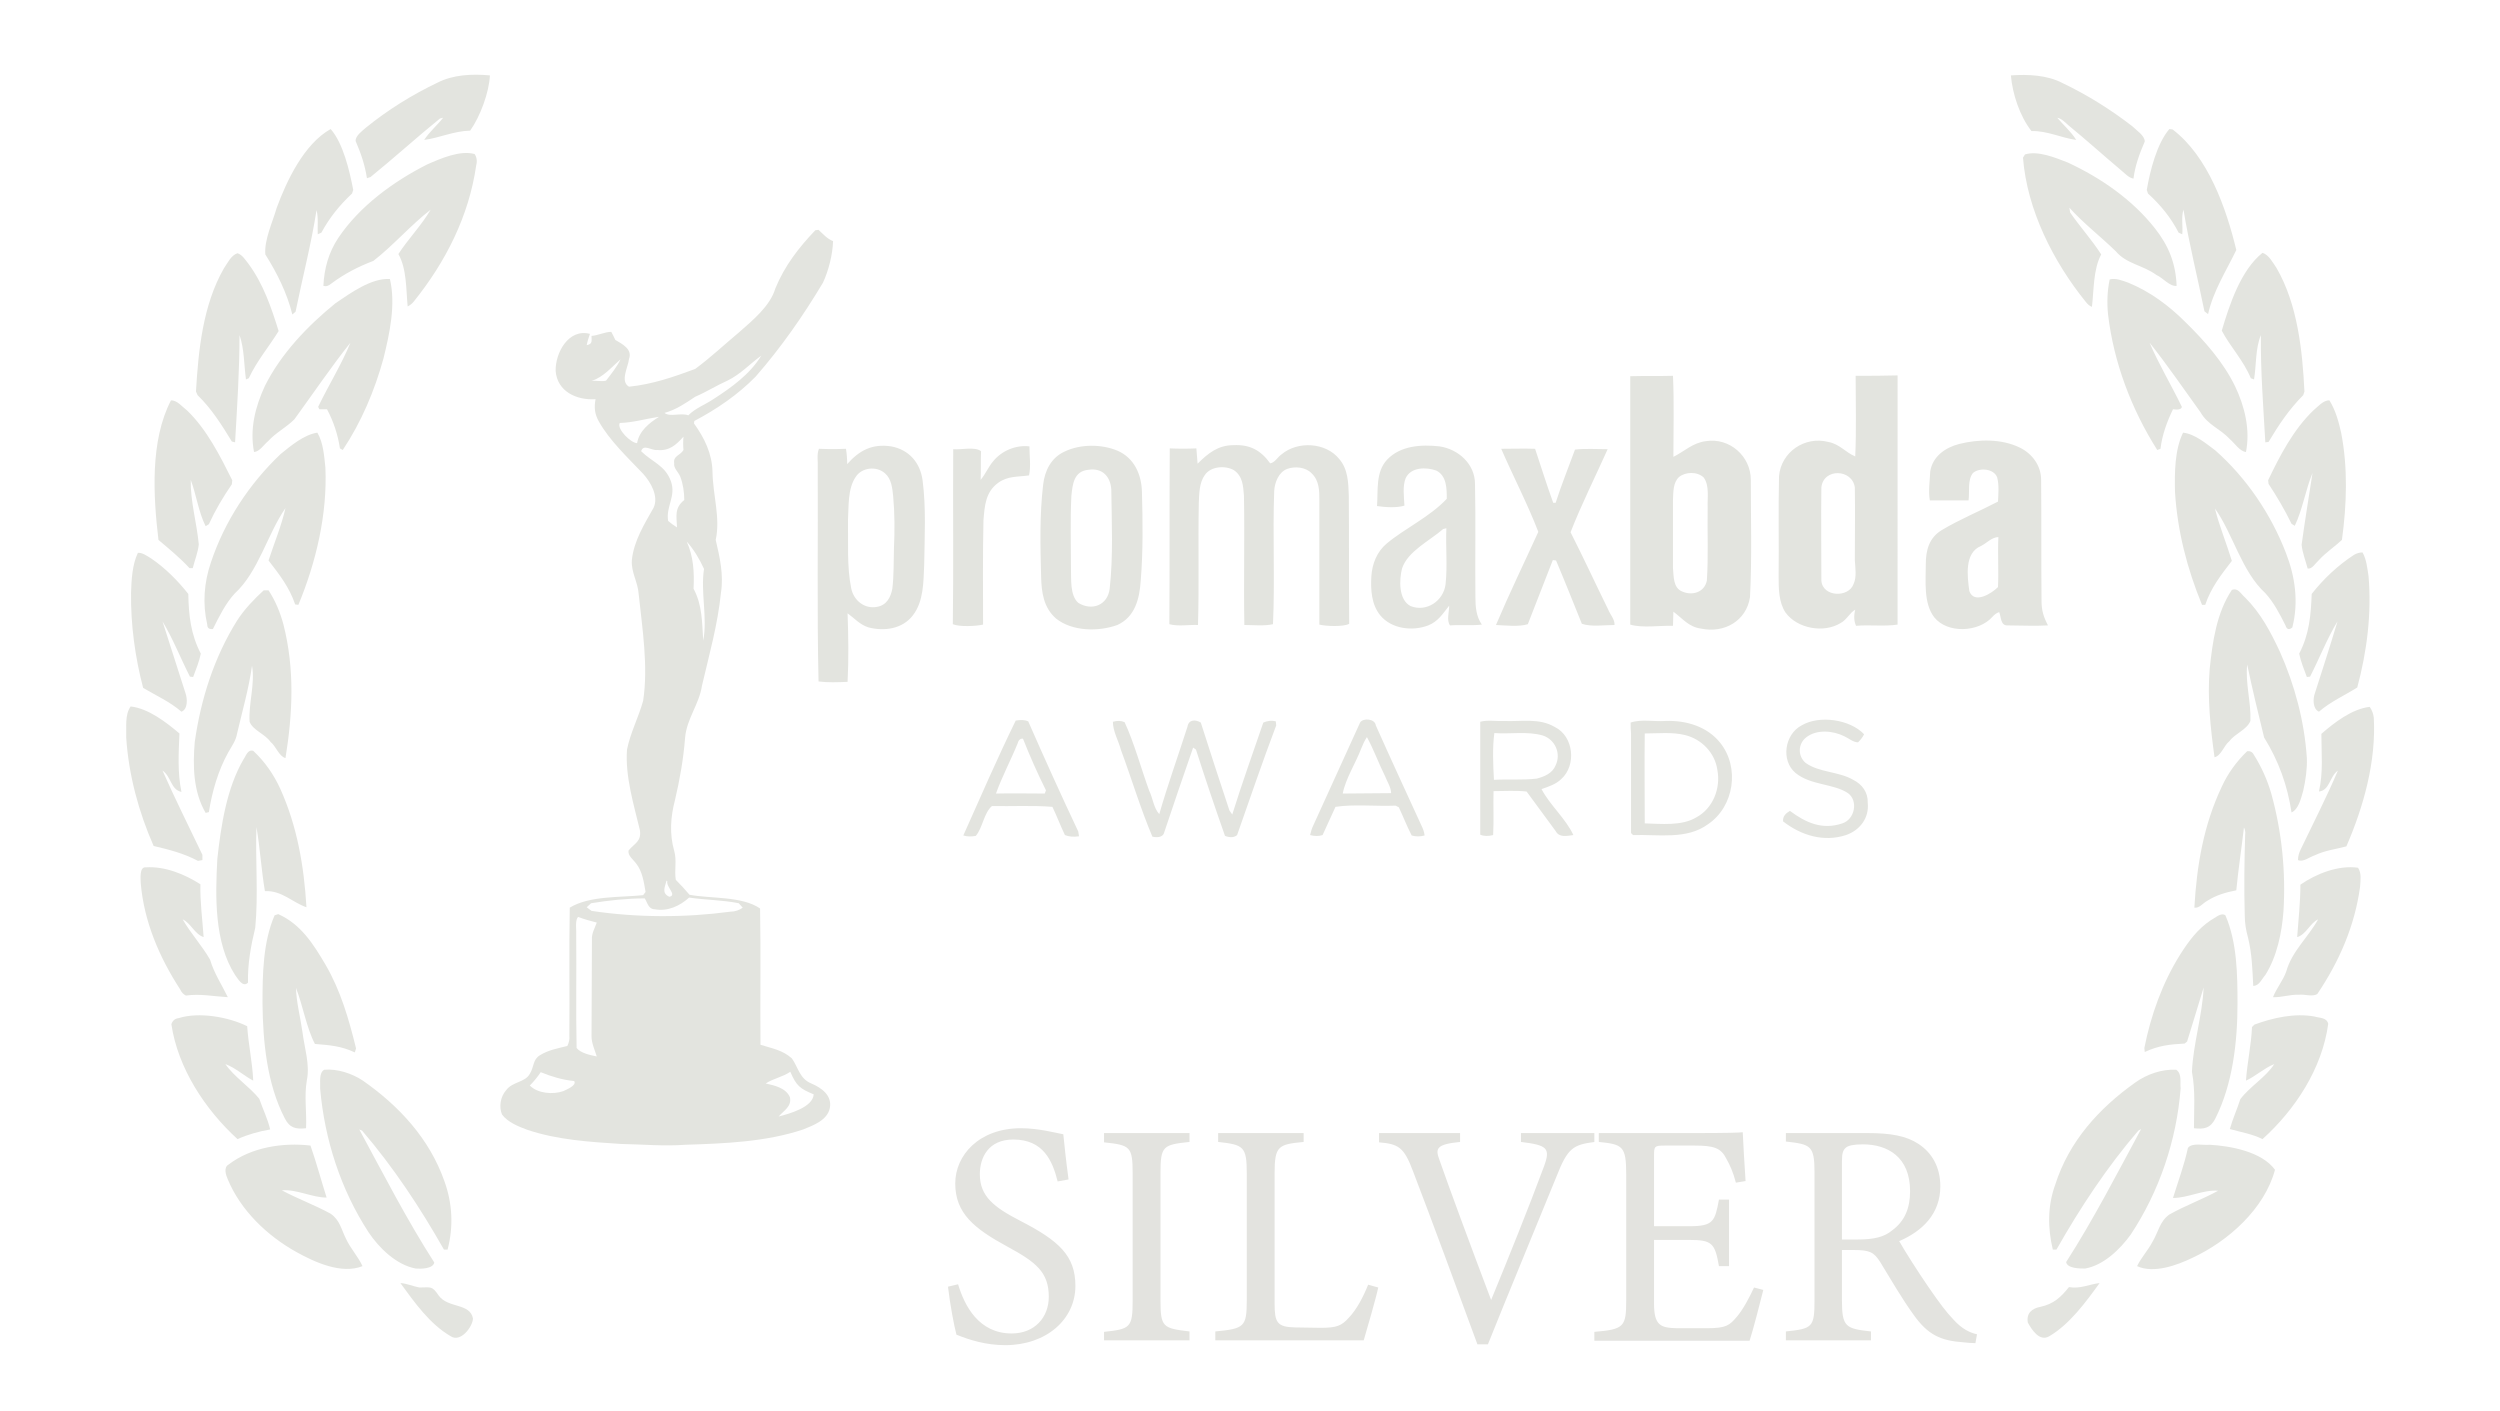 <svg xmlns="http://www.w3.org/2000/svg" xml:space="preserve" id="Layer_1" x="0" y="0" style="enable-background:new 0 0 620 350" version="1.1" viewBox="0 0 620 350"><style>.st0{fill:#e3e4df}</style><path d="M108.5 20.5c-6.3 3-12.4 6.8-17.8 11.2-.9.8-2.6 2-2.5 3.3 1.3 3 2.3 5.9 2.8 9.2l.9-.3c5.8-4.7 11.4-9.8 17.2-14.5l.8-.2c-1.5 1.9-3.4 3.5-4.7 5.5 3.8-.5 7.3-2.2 11.4-2.3 2.5-3.5 4.7-9.5 4.9-13.7-4.4-.4-9.1-.2-13 1.8zm406.4 14.2c-1.3-2.1-3.2-3.7-4.7-5.5 1.1.2 2 1.2 2.8 1.9 4.4 3.6 8.6 7.4 13 11.1 1 .8 1.9 1.9 3.1 2.1.4-3.2 1.5-6.2 2.8-9.2 0-1.5-2.1-2.8-3.1-3.8-5.3-4.1-11.2-7.8-17.3-10.7-3.8-2-8.6-2.2-12.8-1.9.4 4.6 2.2 10.1 5.1 13.8 3.9-.1 7.4 1.7 11.1 2.2zM73.3 77.3c1.7-8.4 3.9-16.8 5.2-25.2.5 1.9.2 4.1.3 6l.9-.4c2-3.7 4.5-6.8 7.6-9.7l.3-.9c-.9-4.7-2.5-11.6-5.6-15.1-6.6 3.7-10.9 12.8-13.4 19.6-1 3.5-3.1 7.9-2.8 11.5 2.9 4.6 5.4 9.6 6.7 14.9l.8-.7zm467-19.6.9.4c.2-2-.3-4.2.3-6.1 1.4 8.5 3.5 16.8 5.2 25.2l.9.7c1.3-5.8 4.5-10.7 7-15.9-2.5-10.4-7-23.2-15.8-29.9l-.8-.1c-3.1 3.6-4.8 10.4-5.6 15.1l.3.9c3.1 2.8 5.7 6 7.6 9.7zM105.9 40.8C97.6 45 89.2 51.1 83.9 59c-2.4 3.6-3.5 7.6-3.7 11.9.7.2 1.3 0 2-.6 3.2-2.4 6.7-4.2 10.4-5.6 4.8-3.7 9.4-9 14.2-12.7-2.2 3.8-5.6 7.3-8 11 2.1 3.7 1.9 8.9 2.3 13 .6-.3 1.1-.7 1.5-1.2 7.9-9.8 13.7-21.2 15.5-33.8.3-1.1.1-2.1-.4-2.8-3.6-1-8.4 1.1-11.8 2.6zm418.8 21.5c2.7 3.2 6.7 3.4 10.1 5.9 1.6.7 3.3 2.9 5 2.7-.2-5.6-2-10-5.4-14.3-5.6-7.1-13.4-12.5-21.6-16.3-3.1-1.2-7.4-3-10.6-2l-.5.8c1 12.9 7.5 25.8 15.6 35.8.4.5.9 1 1.5 1.2.5-4.1.3-9.3 2.3-13-2.3-3.6-5.3-6.9-7.7-10.4l-.2-1.2c3.4 3.8 7.7 7.1 11.5 10.8zM201.2 268.7c-2.9-1.2-3.2-3.9-4.8-6.2-2.3-2.1-5-2.5-7.8-3.4-.1-11.2.1-22.5-.1-33.8-4.5-3.1-12.3-2.4-17.5-3.4-1.1-1.3-2.2-2.5-3.4-3.7-.4-2.4.3-4.8-.4-7.2-1.2-4.2-.9-8.4.2-12.6 1.2-5.1 2.1-10.2 2.5-15.4.4-4.8 3.5-8.3 4.2-13 1.8-7.7 3.9-15.1 4.7-23 .7-4.5-.3-8.8-1.3-13.1 1.2-5.5-.7-11-.8-16.9-.1-4.5-2-8.4-4.6-12l.1-.6c5.5-2.9 10.8-6.5 15.2-11 6.3-7.2 11.8-15.1 16.7-23.3 1.4-3 2.4-7 2.5-10.3-1.5-.6-2.4-1.7-3.6-2.8l-.8.1c-4.1 4.3-7.6 8.8-9.9 14.4-1.3 4.4-5.6 7.9-9 10.9-3.6 3-7.1 6.3-10.9 9.1-5.4 2-10.6 3.8-16.4 4.4-2.3-1.3-.2-4.9 0-6.9.9-2.4-1.7-3.7-3.4-4.7-.3-.7-.7-1.4-1-2-1.6 0-3.3.9-4.9 1 0 1.3.3 2-1.2 2.3.2-1 .5-1.9.8-2.8-5.3-1.4-8.6 4.7-8.5 9.2.4 5.1 5.2 7.3 9.9 7-.4 2.1-.2 3.7.8 5.5 2.7 4.8 7.2 9 11 13 1.9 2.1 3.9 5.6 2.6 8.4-2.3 4.1-4.9 8.2-5.4 13-.2 3.1 1.5 5.4 1.7 8.5.9 8.5 2.4 17.9 1.1 26.4-1.1 4-3.2 8-4 12.1-.5 6.6 1.7 13.7 3.2 20 .4 2.8-1.3 3.2-2.8 5-.3 1.3 1.2 2.3 1.9 3.3 1.5 1.9 1.9 4.6 2.3 7l-.6.8c-5.6.6-13.3.1-18.2 3.1-.2 10.6 0 21.2-.1 31.8.1.8-.1 1.7-.5 2.5-2.4.6-4.7 1-6.8 2.3-1.8 1.1-1.4 2.8-2.5 4.6-1.2 2.2-4.3 1.9-5.9 4.1-1.4 1.6-1.8 4.1-1 6 1.4 1.9 4.1 3 6.3 3.8 7.4 2.5 15.5 3 23.2 3.5 5.4.1 10.6.6 16 .2 9.6-.3 20-.7 29.2-3.8 2.5-1 6-2.3 6.6-5.3.6-3.1-2-5-4.6-6.1zM166 222.4c-2-.9-1.1-2.4-.7-4l.2.1c-.4 1.4 2.5 3.5.5 3.9zm8.6-81.3c-.9 5.7.9 12-.2 17.8-.3-4.5-.2-8.8-2.4-12.9.2-4 0-8-1.7-11.7 1.8 2 3.2 4.4 4.3 6.8zm-2.2-42.7c2.8-1.2 5.3-2.8 8-4 3.3-1.6 5.6-4.2 8.4-6.2-2.8 4.6-7.4 7.9-11.9 10.8-2.1 1.4-4.4 2.2-6.2 4-1.8-.7-4.6.5-5.9-.6 2.9-.8 5.2-2.4 7.6-4zm-25.7-3.9c3.1-1.1 4.9-3.4 7.2-5.4-.9 1.9-2.3 3.6-3.6 5.3-1.1.3-2.4-.1-3.6.1zm7 10.4c3.3-.1 6.3-1 9.5-1.5h.2c-2.4 1.5-4.9 3.5-5.4 6.5-1.5 0-5.1-3.5-4.3-5zm5.3 7c.6-1.9 2.6-.1 4-.3 3 .3 4.7-1.3 6.5-3.3-.1 1.1-.1 2.2 0 3.3-.8 1.4-2.6 1.4-2.3 3.3-.2 1.2 1 2.1 1.5 3.3.7 1.8 1 3.9 1 5.8-2.5 2-1.9 4-1.8 6.8-.8-.5-1.5-1-2.2-1.6-.6-3.6 2-6.1.7-9.8-1.4-4-4.7-4.8-7.4-7.5zm-19.3 158.7c-2.5.9-6.4.6-8.3-1.4 1-1 1.9-2.1 2.7-3.3 2.7 1.1 5.3 1.9 8.3 2.2.7 1.1-1.9 2.1-2.7 2.5zm3.3-10.7c-.2-9.2 0-18.7-.1-27.9.1-1.3-.3-3.3.3-4.4l.2-.2c1.5.6 3.1 1 4.6 1.4-.5 1.4-1.3 2.7-1.2 4.2 0 8-.1 16-.1 24 0 1.7.8 3.4 1.3 5-1.5-.3-4-.8-5-2.1zm38.1-33.8c-11.2 1.5-23.1 1.5-34.4-.2l-1.2-.9 1.1-1c4.3-.7 8.9-1.2 13.3-1.2.7 1.1.9 2.7 2.5 2.7 3.1.6 6.2-.8 8.5-2.9 4.1.6 8.3.6 12.3 1.4l1 1.1c-.8.6-1.9 1-3.1 1zm12 50.8c1.3-1.5 3.3-2.5 2.8-4.8-1-2.3-3.8-2.9-6-3.4 1.8-1.2 4.2-1.6 6.1-2.9 1.5 3.5 2.4 4.2 5.8 5.6-.2 3.2-6 4.8-8.7 5.5zM57.5 109.5l.8.2c.5-8.8 1.1-17.7 1.1-26.6 1.2 3.4 1.1 7.4 1.6 11l.7-.3c2-4.3 5-7.8 7.4-11.7-1.8-5.8-3.8-11.7-7.5-16.7-.8-1-1.5-2.2-2.7-2.6-1.6.5-2.5 2.5-3.4 3.8-5.2 9.1-6.3 20.3-6.9 30.5l.4.9c3.5 3.4 6 7.4 8.5 11.5zm500.7-15.7.8.3c.6-3.6.3-7.6 1.7-11-.1 8.8.6 17.7 1.1 26.6l.8-.1c2.5-4.2 5.1-8.1 8.6-11.6l.3-.9c-.5-10.2-1.7-21.6-6.9-30.6-.9-1.3-1.9-3.3-3.5-3.8-5.4 4.3-8.2 12.9-10.1 19.3 2.1 4 5.4 7.4 7.2 11.8z" class="st0"/><path d="M96.7 69.2c-4.6-.3-9.8 3.5-13.5 6-6.9 5.6-13.5 12.5-17.5 20.5-2.4 5.2-3.8 10.7-2.7 16.4 1.4-.1 2.4-1.8 3.5-2.7 1.9-2.1 4.5-3.4 6.5-5.4 4.3-5.9 9.4-13.4 13.9-19-2.1 5.2-5.5 10.7-8 15.9l.3.6h1.9c1.6 3 2.7 6.3 3.2 9.7l.7.4c4.6-6.9 7.9-14.7 10.1-22.7 1.5-6.1 3.1-13.3 1.6-19.7zM535 111.6l.8-.3c.4-3.4 1.6-6.7 3.1-9.8 1.3.2 2.1 0 2.2-.6-2.5-5.2-5.8-10.7-8-15.9 4.1 5.1 8.7 11.8 12.6 17.2 1.8 3.2 4.9 4.1 7.3 6.7 1.2 1 2.4 3 4 3.2 1.1-5.5-.3-11.3-2.7-16.3-2.9-6-7.6-11.3-12.3-15.9-4.1-4.1-8.8-7.6-14.2-9.8-1.4-.5-3.1-1.2-4.6-.8-.6 2.9-.7 5.8-.4 8.7 1.4 11.9 5.8 23.5 12.2 33.6zM434.2 119c0-5.9-5.3-10.5-11.1-9.6-3.3.4-5.3 2.5-8.1 3.9 0-6.7.2-13.5-.1-20.1-3.5.1-7.1 0-10.6.1v61.6c3 .9 7.4.2 10.6.3 0-1.2.1-2.3.1-3.5 2.3 1.7 3.8 3.8 6.9 4.2 5.7 1.2 11.2-1.9 12.1-7.8.5-9.7.2-19.5.2-29.1zm-10.9 25c-.6 2.9-3.6 3.8-6.1 2.7-2.3-.9-2.1-3.8-2.3-5.8v-17c.1-1.9 0-4.2 1.5-5.6 1.6-1.3 4.5-1.4 6.1.1 1.5 2 .9 5.1 1 7.5-.1 6.1.2 12.2-.2 18.1zm36.9-50.8c0 6.6.2 13.4-.1 20-2.4-1-3.9-3.1-6.7-3.6-5.8-1.5-11.7 2.5-12.2 8.5-.2 8.3 0 16.6-.1 24.8 0 3 0 6.4 1.7 9 2.9 4 9.5 5.2 13.7 2.6 1.5-.8 2.2-2.5 3.6-3.3-.4 1.6-.3 2.9.2 4 3.4-.3 7 .2 10.3-.3V93.1c-3.3.1-6.8.1-10.4.1zm-.5 51.6c-1.2 3.5-7.7 3.3-8-.8 0-7.7-.1-15.4 0-23.1.5-4.9 7.7-4.6 8.3 0 .1 6 0 12 0 18 .1 1.9.5 4.2-.3 5.9zM47 140.9h.8c.5-2 1.3-3.9 1.5-5.9-.5-5.3-2.1-10.7-2-16 1.4 3.7 1.9 7.9 3.7 11.5l.8-.5c1.6-3.5 3.5-6.7 5.7-9.9l.1-1c-3-6-6.3-12.6-11.2-17.3-1.2-.9-2.5-2.6-4-2.5-5.2 10-4.4 23.7-3.1 34.6 2.6 2.2 5.3 4.4 7.7 7zM562.6 120c2.1 3.2 4 6.4 5.7 9.9l.8.5c1.9-3.9 2.7-9 4.4-13.1-.9 5.9-1.9 11.9-2.7 17.8.2 2 1 4 1.5 5.9 1.1.2 1.9-1.3 2.7-2 1.8-2 4-3.4 5.8-5.1 1.2-8.8 1.5-17.9-.2-26.6-.6-2.7-1.4-5.6-2.9-8-1.5-.1-2.9 1.6-4 2.5-4.9 4.7-8.3 11.2-11.2 17.3l.1.9z" class="st0"/><path d="m73.2 149.9.8.1c4.4-10.6 7.2-22.5 6.7-34-.3-2.8-.5-6.2-2-8.7-3.3.5-6.5 3.2-9.1 5.3-7.8 7.4-13.9 16.7-17.3 26.9-1.7 5-2.1 10.2-.9 15.4 0 .9.5 1.2 1.4 1.1 1.5-3 3.1-6.3 5.4-8.8 5.9-5.4 8.1-14.7 12.6-21.2-1 4.4-2.8 8.7-4.2 13 2.7 3.5 5.2 6.7 6.6 10.9zm488.6-2.8c2.1 2.3 3.6 5.2 5 8 .3 1 .9 1.2 1.7.5 1.6-6.3.7-12.6-1.6-18.5-3.7-9.6-9.8-18.6-17.5-25.4-2.3-1.7-5.1-4.1-8-4.4-2.1 4.3-2.1 10-2 14.7.6 9.7 3 19 6.7 28h.8c1.4-4.2 3.9-7.4 6.6-10.9-1.3-4.3-3.1-8.6-4.2-13 4.5 6.3 6.6 15.6 12.5 21zm-53.9 8c-1.1-2.1-1.6-3.7-1.6-6.1-.1-10 0-20-.1-30 0-3.5-2.2-6.5-5.3-8-4.5-2.2-10.2-2.1-15-.9-3.5.9-6.6 3.1-7.2 6.8-.1 2.4-.5 4.9-.1 7.2h9.6c.3-2.1-.3-5.1 1.1-6.8 1.6-1.4 5.2-1.1 6 1.1.5 1.9.3 4.1.2 6-4.6 2.4-9.5 4.4-14 7.1-3.1 1.9-3.9 5-3.9 8.4 0 4.2-.6 9.7 2.1 13.2 3.3 4.1 11 3.7 14.4-.1.5-.6 1.1-1 1.7-1.2.5 1.2.3 3.4 2.1 3.3 3.3 0 6.7.2 10 0zm-12.4-9.5c-1.6 1.6-5.9 4.3-7.1 1-.5-3.6-1.3-9.5 2.9-11.2 1.4-.7 2.7-2.2 4.3-2.2-.2 4.1.1 8.3-.1 12.4zM221 110.7c-4.7-.7-7.9 1-10.9 4.4 0-1.3-.1-2.6-.3-3.8-2.2.1-4.5.1-6.7 0-.6 1.4-.2 3.2-.3 4.7.1 17.4-.2 35.7.2 53 2.3.3 4.8.2 7.2.1.3-5.6.2-11.4 0-17 1.8 1.3 3 2.8 5.2 3.5 3.9 1 8.4.4 11-3 2.7-3.5 2.6-8.3 2.8-12.5.1-7 .5-14.1-.4-21-.6-4.4-3.4-7.6-7.8-8.4zm.7 25.3c-.1 3.3 0 6.7-.4 10-.4 2.1-1.4 4.1-3.8 4.5-3.1.6-5.8-1.6-6.4-4.6-1.1-5.4-.7-11.3-.8-16.9.2-3.3-.1-7.8 1.9-10.7 1.5-2.4 5.2-2.8 7.3-.9 1.6 1.4 1.8 3.7 2 5.6.4 4.3.4 8.7.2 13zm22.1 18.9c0-8.6-.1-17.3.1-25.9.3-3.6.5-7 3.7-9.3 2.4-1.7 4.8-1.4 7.6-1.8.5-2.2.1-4.9.1-7.2-3.4-.4-6.9 1.1-9 3.7-1.2 1.4-1.9 3.2-3.1 4.6.1-2.4 0-4.7.1-7.1-1.5-1.2-5-.3-6.9-.5-.1 14.4.1 28.9-.1 43.4 1.6.7 5.8.5 7.5.1zm39.1-10.9c.6-7.3.5-14.7.3-22-.1-4.3-1.9-8.4-6-10.2-4-1.7-9.3-1.7-13.2.2-3.3 1.5-4.9 4.7-5.3 8.2-.9 7.6-.7 15.3-.5 22.9.1 3.8.6 7.6 3.7 10.3 4 3.2 10.5 3.3 15.2 1.6 4.4-2 5.5-6.5 5.8-11zm-7.7 2c-.5 4.1-4.4 5.6-7.8 3.5-2.1-1.9-1.7-5.9-1.8-8.5 0-6-.2-12 .1-18 .3-2.9.6-6.2 4.3-6.5 3.4-.5 5.4 1.7 5.6 4.9.1 8.1.5 16.5-.4 24.6zm52-22v30.9c1.5.4 6 .6 7.4-.2-.1-10.6 0-21.2-.1-31.8-.1-3.2-.2-6.6-2.4-9.1-3.3-4.1-10.3-4.5-14.3-1.1-.9.6-1.7 2.1-2.8 2.2-2.3-3.2-5-4.7-9.1-4.5-3.8 0-6.3 2-8.9 4.6-.1-1.3-.2-2.6-.3-3.8-2.2.1-4.4.1-6.6 0-.1 14.5 0 29.1-.1 43.6 2.2.6 4.8.1 7.1.2.3-9.9 0-20.2.2-30.2.1-2.3.1-5.1 1.5-7 1.5-2.2 5.1-2.4 7.2-1.2 2.2 1.5 2.3 3.9 2.5 6.3.2 10.7-.1 21.5.1 32.1 2.3 0 4.9.3 7.1-.2.5-10.8-.1-22.1.3-33 .1-2.1 1.1-4.7 3.2-5.5 1.9-.7 4.6-.5 6.1 1.1 1.9 1.8 1.9 4.4 1.9 6.6zm38.7 24c-.1-9.3.1-18.7-.1-28 0-4.9-4.1-8.6-8.8-9.3-4.5-.5-9.7-.2-13 3.3-2.9 3.1-2.2 7.7-2.5 11.5 2 .3 4.8.5 6.8-.1-.1-2.2-.5-4.8.3-6.8 1.3-2.8 5.1-2.8 7.6-1.9 2.6 1.3 2.6 4.5 2.6 7-4.2 4.5-10.5 7.4-14.9 11.1-2.4 2-3.6 5-3.8 8.1-.2 3.3 0 7 2.2 9.7 2.8 3.4 8 4 11.9 2.5 2.5-1 3.6-2.9 5.2-4.9 0 1.6-.7 3.6.2 4.9 2.6-.2 5.3.1 7.9-.2-1.4-2-1.6-4.4-1.6-6.9zm-7.4-3.1c-.5 4.1-4.7 7-8.7 5.4-3-1.6-2.8-6.5-2.1-9.3 1.4-4.3 6.9-6.9 10.2-9.8l.8-.2c-.2 4.6.3 9.3-.2 13.9zm31-12.9c2.6-6.7 6.2-13.9 9.2-20.6-2.7 0-5.5-.2-8.1.1-1.6 4.4-3.4 8.8-4.8 13.2h-.6c-1.6-4.4-3-8.9-4.5-13.4-2.8-.1-5.6 0-8.4 0 2.9 6.7 6.6 13.8 9.2 20.6-3.5 7.7-7.2 15.3-10.5 23.1 2.5.1 5.6.5 7.9-.2 2.1-5.3 4.1-10.6 6.2-15.9l.8.1c2.2 5.2 4.3 10.5 6.4 15.7 2.3.8 5.6.3 8.1.3.1-1.4-1.1-2.6-1.6-3.9-3.1-6.3-6.1-12.8-9.3-19.1zM45 176.5c1.6-.6 1.5-3.2 1-4.6-1.9-5.9-3.8-11.9-5.7-17.8 2.6 4.3 4.5 9.2 6.8 13.7l.8.1c.7-1.9 1.5-3.8 1.9-5.8-2.5-4.8-3-9.5-3.1-14.8-2.6-3.3-5.8-6.5-9.2-8.8-1-.6-2.2-1.5-3.3-1.4-1.4 2.9-1.6 6.7-1.7 9.9-.1 7.9 1 16 3 23.6 3.2 1.9 6.6 3.4 9.5 5.9zm528.3-29.2c-.2 5.3-.6 10-3.1 14.8.4 2 1.2 3.9 1.9 5.8l.8-.1c2.3-4.5 4.2-9.4 6.8-13.7-1.8 6-3.7 11.9-5.6 17.8-.5 1.3-.6 3.9 1 4.6 2.9-2.5 6.3-4 9.5-6 2.4-8.9 3.6-18.4 2.8-27.6-.3-1.9-.5-4.2-1.5-5.9-.7 0-1.4.2-2.1.6-4 2.6-7.6 6-10.5 9.7z" class="st0"/><path d="m51 201.6.8-.2c.8-5.1 2.3-10.3 4.8-14.8.9-1.6 1.9-2.9 2.2-4.7 1.3-5.6 2.9-11.1 3.7-16.8.8 4.5-.9 9.4-.6 13.9.8 2.1 3.8 3 5.2 5 1.3 1 2.1 3.6 3.7 4 1.8-11.1 2.3-22.1-.5-33.1-.8-3-2-5.9-3.7-8.5h-1.2c-2.4 2.2-4.8 4.7-6.6 7.5-5.7 9.1-9 19.5-10.5 30.1-.5 5.9-.4 12.3 2.7 17.6zm520.2-5.5c.6-2.6 1-5.5.9-8.1-.6-9.1-3-18.1-6.7-26.4-2.3-4.9-4.7-9.5-8.6-13.4-1.1-.9-1.7-2.5-3.3-1.9-3.8 5.7-4.8 12.9-5.5 19.6-.6 7.4.2 14.6 1.2 21.9 1.7-.4 2.3-2.9 3.7-4 1.4-1.9 4.3-2.8 5.2-5 .2-4.6-1.3-9.4-.8-14 1.3 6.2 2.7 12 4.2 18.1 3.6 5.8 5.8 11.9 6.8 18.6 1.8-.9 2.3-3.4 2.9-5.4zM38.1 209.8c3.8.9 7.4 1.8 11 3.7l1.1-.2V212c-3.3-6.9-6.8-13.9-9.9-20.9 2.2 1.5 2 4.7 4.7 5.3-1-4.8-.7-9.6-.5-14.5-3.3-2.8-7.7-6.2-12.1-6.7-1.5 2.1-1 5.2-1.1 7.7.6 9.3 3.1 18.5 6.8 26.9zm537-13.5c2.7-.3 2.6-3.7 4.7-5.2-2.8 6.6-6.1 13-9.2 19.5-.4.8-.7 1.7-.7 2.7 1.3.6 2.9-.8 4.2-1.2 2.5-1.2 5.2-1.5 7.8-2.2 4.3-9.9 7.4-21.1 6.8-31.9-.1-.9-.4-1.8-1-2.7-4.4.5-8.8 3.9-12 6.7 0 4.8.5 9.5-.6 14.3zM255 178.9c-.9-.4-1.9-.4-3.1-.2-4.5 9.2-8.8 19.1-13 28.5 1 .3 2 .3 3.1.1 1.7-2 2-5.7 4-7.4 4.9.1 10.1-.2 15 .2 1.1 2.3 2 4.7 3.1 7 1 .4 2.1.5 3.5.3l-.2-1.2c-4.3-9.1-8.4-18.2-12.4-27.3zm4.1 17.9c-4 0-8.1-.1-12.1 0 1.5-4.2 3.7-8.3 5.4-12.5.2-.8.7-1.2 1.3-1.1 1.7 4.3 3.6 8.6 5.7 12.8l-.3.8zm54.2-17.6c-2.6 7.6-5.3 15.1-7.7 22.8l-.7-1c-2.4-7.3-4.8-14.5-7.1-21.8-1.3-.8-3-.8-3.3 1-2.3 7.2-4.9 14.4-7 21.7-1.4-1.5-1.6-4-2.5-5.8-1.9-5.2-3.8-12.1-6.1-17-.9-.4-1.8-.4-2.9-.1 0 2.4 1.4 4.7 2 7 2.6 7 4.9 14.7 7.8 21.5 1.5.3 2.4 0 2.8-.7 2.4-7.1 4.8-14.3 7.3-21.4l.7.5c2.3 7.2 4.7 14.3 7.2 21.4 1.3.5 2.3.4 3-.2 3.2-9.1 6.3-18.2 9.7-27.2l-.1-1c-1.1-.3-2.2-.1-3.1.3zm27.9.7c-.2-1.7-3.2-1.9-3.9-.7-3.9 8.5-7.7 17-11.6 25.5-.4.8-.6 1.6-.8 2.4 1.1.3 2.2.3 3.1 0 1.1-2.3 2.1-4.7 3.2-7 4.5-.7 10.1-.1 14.9-.3l.8.4c1.1 2.3 2 4.7 3.2 7 1 .3 2.1.3 3.2 0-.1-.9-.4-1.7-.8-2.5-3.8-8.3-7.6-16.5-11.3-24.8zm-8.2 16.9c.7-3.7 3.2-7.5 4.6-11.2.4-1 .8-1.9 1.4-2.8 1.7 3.1 2.9 6.5 4.5 9.7.5 1.3 1.5 2.8 1.5 4.2-4 0-8 .1-12 .1zm54.2-3.6c3.8-3.4 3.1-10.6-1.6-12.9-3.9-2.3-8.3-1.3-12.7-1.5-1.9.1-4-.3-5.8.2v28c.9.4 2 .4 3.2.1.2-3.6 0-7.3.1-10.9 2.7 0 5.5-.2 8.2.1 2.4 3.3 4.8 6.5 7.2 9.8.9 1.7 2.8 1.2 4.4 1-1.9-4.1-5.8-7.4-7.9-11.4 1.7-.6 3.6-1.2 4.9-2.5zm-16.7.2c-.2-3.7-.4-7.9.1-11.6 3.9.3 8.2-.5 12 .6 3.1 1 4.6 4.5 3.2 7.4-.8 2-2.8 2.8-4.7 3.3-3.5.4-7.1.1-10.6.3zm42.5-14.6c-2.8.2-6-.5-8.6.4 0 .9 0 1.8.1 2.7v24.7l.5.5c6.3-.2 13.3 1.2 18.6-2.7 6.5-4.4 7.9-14.1 3-20.2-3.2-4-8.4-5.6-13.6-5.4zm7.7 23.9c-3.6 2.2-8.8 1.6-12.8 1.5 0-7.4-.1-14.9 0-22.3 3.3 0 6.8-.4 10 .4 4.1 1 7.4 4.4 8 8.6.9 4.6-1.1 9.6-5.2 11.8zm38.9-9.3c-3.6-2.1-8.5-1.8-11.8-4.2-2-1.7-1.9-4.7.1-6.3 2.6-2.1 6.7-1.7 9.5-.3 1.1.5 2.2 1.5 3.4 1.5.6-.6 1.1-1.2 1.5-2-3.5-3.7-11.1-4.8-15.5-2.2-4.2 2.2-5.2 8.7-1.5 11.8 3.8 3.1 9.4 2.6 13 5 2.6 1.9 1.7 6.5-1.4 7.5-5 1.7-9.1-.2-13-3.1-1 .6-1.8 1.3-1.7 2.6 4.5 3.5 10.1 5.2 15.6 3.4 3.5-1.2 5.8-4.3 5.4-8 .1-2.6-1.4-4.6-3.6-5.7z" class="st0"/><path d="M65.7 221c4.2-.2 6.8 2.8 10.3 4-.6-10.2-2.3-20.1-6.5-29.4-1.6-3.5-3.8-6.7-6.7-9.4-1.4-.4-1.8 1.3-2.4 2.1-4.2 7.2-5.6 16.5-6.5 24.7-.5 9.2-.8 20.7 4.4 28.8.7.9 1.9 3.2 3.2 1.9-.1-4.6.7-9.1 1.8-13.6.8-8.1 0-17 .3-25 .9 5.2 1.2 10.6 2.1 15.9zm491 6c0 1.9.3 3.7.8 5.5 1 4 1.1 8 1.3 12 1.5 0 2.1-1.7 3-2.7 2.9-4.6 4.1-10.5 4.5-15.8.6-9.8-.4-19.7-3-29.1-1-3.5-2.5-6.8-4.4-9.8-.3-.6-.9-.9-1.6-.8-2.6 2.5-4.8 5.5-6.3 8.8-4.5 9.5-6.2 19.5-6.8 30 1.2.2 2.1-1.1 3.2-1.7 2.2-1.4 4.6-2.1 7.2-2.6.5-5.2 1.3-10.4 1.9-15.6.3.6.4 1.2.3 1.8-.2 6.6-.3 13.3-.1 20zm-512 18.4c.3.7.8 1.2 1.4 1.5 3.6-.5 6.8.2 10.4.4-1.5-3.1-3.4-5.9-4.4-9.3-2-3.5-4.8-6.5-6.8-10 2 .9 3 3.7 5.2 4.4-.3-4.4-.9-8.7-.8-13.1-3.9-2.5-8.8-4.5-13.5-4.2-1.7-.2-1.3 2.9-1.3 3.9.8 9.5 4.6 18.4 9.8 26.4zm525.8-26c0 4.4-.5 8.7-.8 13 2.2-.6 3.2-3.5 5.2-4.4-2.5 4.5-6.5 7.9-7.9 12.9-.8 2.3-2.4 4.1-3.3 6.4 2.1.1 4.2-.7 6.4-.6 1.4-.2 3.4.6 4.6-.2 5.4-8 9.3-16.9 10.6-26.6.1-1.6.4-3.3-.5-4.7-4.9-.7-10.4 1.5-14.3 4.2z" class="st0"/><path d="m88 261 .3-1c-1.8-7.3-3.8-14.3-7.6-20.8-3-5.1-6.1-10-11.7-12.5l-.9.3c-2.9 6.7-3 14.7-3 21.9.1 9.4 1.1 19.9 5.5 28.4 1.2 2.4 2.7 2.8 5.3 2.5.2-4-.5-7.9.2-11.9.8-3.9-.6-8-1.1-12-.5-3.6-1.5-7.3-1.6-10.9 1.7 4.3 2.6 9.9 4.7 13.9 3.7.3 6.5.5 9.9 2.1zm456.1 18.8c2.5.3 4.1 0 5.3-2.4 4.3-8.5 5.5-19 5.5-28.5 0-7.2-.1-15.2-3-21.9-1.1-.8-2.6.7-3.6 1.2-3.3 2.2-5.5 5.2-7.6 8.5-4.4 7-7.3 15.1-8.9 23.2l.1 1c3.4-1.6 6.2-1.9 9.9-2.1l.6-.5c1.4-4.4 2.7-8.9 4.1-13.4-.3 6.9-2.6 14-2.9 20.9.9 4.8.5 9.4.5 14zm-485.2 2.7c2.7-1.2 5.3-1.9 8.1-2.4-.6-2.6-1.8-5-2.7-7.6-2.4-3-6.3-5.5-8.4-8.6 2.5.9 4.6 2.9 6.9 4.1-.2-4.5-1.2-9-1.5-13.5-4.6-2.3-12-3.6-17-2-.9.1-1.5.6-1.8 1.5 1.6 10.9 8.4 21.2 16.4 28.5zM574 252.1c-4.9-.9-10.3.3-14.9 2l-.6.6c-.2 4.5-1.2 8.9-1.5 13.3 2.4-1.1 4.5-3.1 7-4.1-1.9 3.1-6.1 5.6-8.4 8.7-.8 2.5-1.9 4.9-2.6 7.4 2.8.8 5.5 1.2 8.1 2.5 8.1-7.3 14.8-17.5 16.3-28.6-.4-1.6-2.1-1.4-3.4-1.8z" class="st0"/><path d="M107.7 313.1c-6.8-10.6-12.6-21.9-18.6-33l.7.3c7.8 9.1 14.4 19.1 20.3 29.5h.9c1.5-5.7 1.2-11.5-.8-17C106.5 282.4 99 274.3 90 268c-2.7-1.8-6.4-3-9.6-2.7-1.4.8-.9 3.3-1 4.7 1.1 12.6 5.1 25 12 35.6 2.6 3.9 6.9 8.1 11.7 9 1.2.1 4.3.1 4.6-1.5zm432-47.8c-3.5-.2-7.3 1.1-10.2 3.2-9 6.4-16.4 14.6-19.8 25.3-1.9 5.2-1.9 10.7-.6 16.1h.9c5.9-10.4 12.5-20.4 20.3-29.5l.7-.4c-6 11.1-11.8 22.4-18.6 33 .3 1.6 3.4 1.6 4.7 1.6 4.6-.8 8.7-4.8 11.3-8.4 7.1-10.7 11.4-23.4 12.4-36.3-.2-1.4.4-3.6-1.1-4.6zM82 301c-3.8-2.1-8.2-3.7-12.1-5.8 3.7-.3 7.5 1.8 11.1 1.8-1.3-4.1-2.6-8.9-4-12.9-6.8-.8-14.7.4-20.3 4.7-1.3.7-.7 2.6-.2 3.7 3.2 7.7 9.8 14 17 18 4.5 2.5 11.2 5.6 16.4 3.5-1.1-2.4-3-4.4-4.1-6.8-1.2-2.4-1.5-4.6-3.8-6.2zm466-17.1c-1.5.2-4.4-.6-5.4.8-.9 4.2-2.4 8.2-3.7 12.4 3.7 0 7.5-2.1 11.2-1.8-3.8 2.1-8.2 3.7-12.1 5.9-2.4 1.7-2.7 4.3-4.2 6.8-1.1 2.1-2.8 3.9-3.8 6 4.1 1.9 9.9-.2 13.8-2.1 8.8-4.1 17.8-12.1 20.4-21.8-3.3-4.5-11-5.9-16.2-6.2zm-439.2 37.4c-1.7-2.5-1.9-2-4.8-2-1.6-.3-3.1-1-4.7-1.1 3.5 4.8 7.3 10.2 12.5 13.2 2.4 1.6 5.4-2.3 5.5-4.4-.7-3.9-6.2-2.5-8.5-5.7zm404.3-2.1c-2 2.5-3.8 4.2-7.1 4.9-2.1.4-3.5 1.6-3.1 3.9 1 1.8 2.9 4.8 5.3 3.4 5.1-3 9.1-8.5 12.5-13.2-2.6.3-4.8 1.5-7.6 1z" class="st0"/><path d="M262.3 293c-1.3-5.2-3.6-10.4-11-10.4-6.2 0-8.3 4.5-8.3 8.6 0 5.5 3.5 8.2 10.1 11.6 9.5 4.9 13.6 8.6 13.6 16.1 0 8.3-7.2 14.7-17.4 14.7-4.8 0-8.9-1.3-12.1-2.6-.6-2.2-1.6-7.6-2.1-11.9l2.5-.6c1.6 5.3 5.1 12.2 13.3 12.2 5.7 0 9.2-4 9.2-9.1 0-6.1-3.2-8.6-10.2-12.4-8.3-4.5-13-8.3-13-15.7 0-7 5.9-13.7 16.3-13.7 4.4 0 8.8 1.2 10.5 1.5.3 2.9.6 6 1.3 11.2l-2.7.5zm11.5 39.5v-2.2c6.5-.7 7.1-1 7.1-7.8v-31.4c0-6.8-.6-7.1-7.1-7.8V281H295v2.2c-6.6.7-7.2 1-7.2 7.8v31.4c0 6.8.6 7 7.2 7.8v2.2h-21.2zm68-13.2c-.5 2.5-2.9 10.7-3.6 13.1h-36.8v-2.2c7.2-.7 7.8-1.1 7.8-7.8V291c0-6.7-.8-7.1-7.1-7.8V281h21.2v2.2c-6.3.6-7.2 1-7.2 7.8v32.2c0 4.8.6 5.9 5.1 6 .1 0 5.8.1 6.3.1 4 0 5.2-.5 7-2.5 2-2.1 3.6-5.2 4.8-8.2l2.5.7zm53.7-36.1c-5.3.7-6.7 1.4-9.5 8.6-2.1 5.2-13.1 31.8-17 41.6h-2.6c-4.7-12.8-11.5-31.3-16-43-2.2-5.9-3.6-6.7-8.4-7.1V281h20.1v2.2c-5.9.6-6.2 1.6-5.1 4.5 2 5.8 7.8 21.5 12.8 34.7 4.2-10.2 9.4-23.1 13.1-33.1 1.7-4.6.8-5.3-5.7-6.1V281h18.2v2.2zm41.8 36.7c-.5 2.1-2.6 10.2-3.4 12.6h-38.5v-2.2c7.4-.6 7.9-1.3 7.9-7.8v-31.3c0-7-.9-7.4-6.8-8V281h24.2c7.4 0 10.5-.1 11.5-.2.1 2 .4 7.9.7 12.1l-2.4.4c-.7-2.7-1.5-4.4-2.4-6-1.3-2.6-3.1-3.2-7.8-3.2h-7.5c-2.5 0-2.6.2-2.6 2.5v17.5h8.8c5.9 0 6.3-1.2 7.3-6.6h2.5V314h-2.5c-1-5.7-1.7-6.5-7.4-6.5h-8.7v15.8c0 5.5 1.7 6 5.7 6.1h7.4c4.8 0 5.6-.7 7.4-2.8 1.5-1.7 3.2-4.9 4.3-7.3l2.3.6zm52.6 13.2c-1 0-1.9-.1-2.9-.2-5.8-.4-8.9-1.9-12.4-6.8-2.9-4-5.8-9-8.3-13.1-1.6-2.5-2.6-3-6.7-3h-2.8v12.4c0 6.7.9 7.1 7.2 7.8v2.2h-21.1v-2.2c6.6-.7 7.1-1 7.1-7.8v-31.6c0-6.7-.9-7-7.1-7.7V281h20.2c5.8 0 9.7.7 12.7 2.7 3.2 2.1 5.4 5.6 5.4 10.5 0 6.8-4.4 11.1-10.2 13.6 1.4 2.5 4.8 7.8 7.2 11.3 2.9 4.2 4.4 6.2 6.3 8.2 2.1 2.3 4 3.2 5.8 3.6l-.4 2.2zm-29.3-25.7c4.1 0 6.7-.6 8.7-2.3 3.1-2.3 4.4-5.5 4.4-9.7 0-8.5-5.6-11.6-11.7-11.6-2.3 0-3.6.3-4.2.8-.7.6-1 1.3-1 3.4v19.4h3.8z" style="fill:#e3e3df"/></svg>
